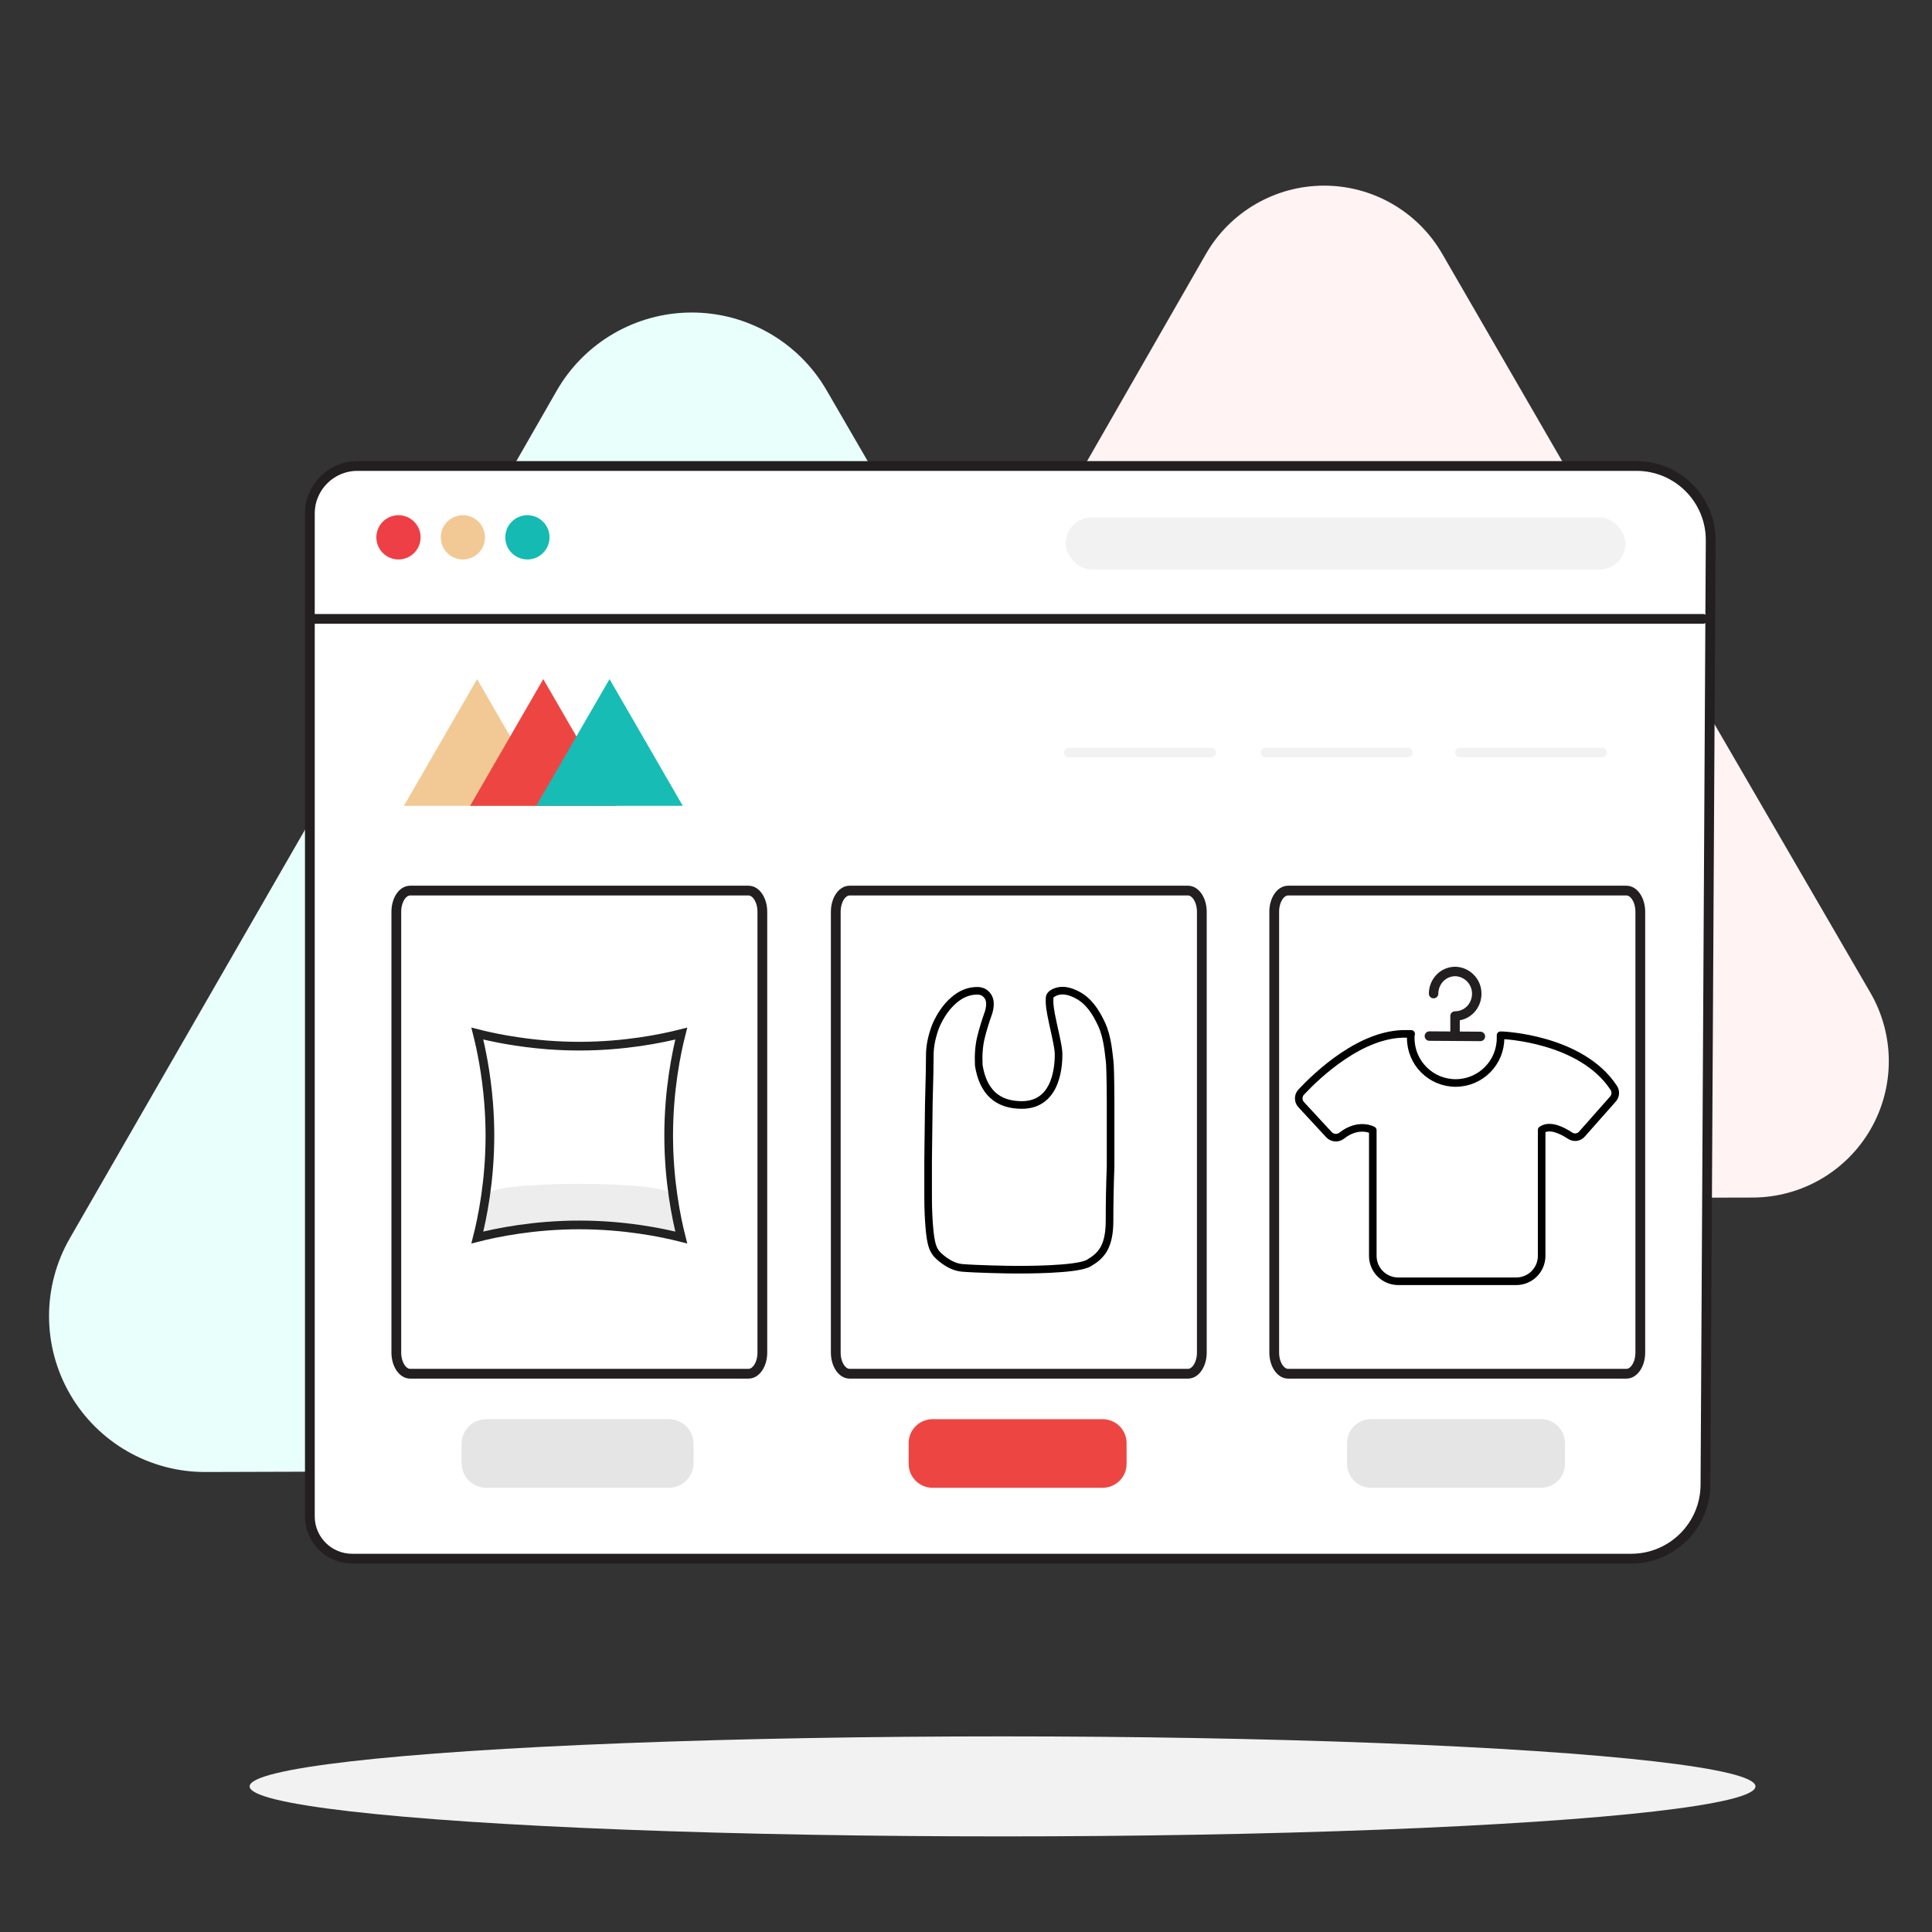 <?xml version="1.0" encoding="UTF-8"?>
<svg width="180px" height="180px" viewBox="0 0 180 180" version="1.1" xmlns="http://www.w3.org/2000/svg" xmlns:xlink="http://www.w3.org/1999/xlink">
    <rect x="0" y="0" width="180" height="180" fill="#333333" stroke="none"/>
    <title>1-pick-your-gift</title>
    <defs>
        <polygon id="path-1" points="0 0 180 0 180 180 0 180"></polygon>
    </defs>
    <g id="Page-1" stroke="none" stroke-width="1" fill="none" fill-rule="evenodd">
        <g id="pf-landing-personalized-baby-gifts" transform="translate(-246, -2722)">
            <g id="Group-6-Copy" transform="translate(144, 2636)">
                <g id="Steps-horizontal/0-Desktop/3-steps" transform="translate(0, 86)">
                    <g id="1-pick-your-gift" transform="translate(102, 0)">
                        <mask id="mask-2" fill="white">
                            <use xlink:href="#path-1"></use>
                        </mask>
                        <use id="Mask" fill-opacity="0" fill="#FFFFFF" xlink:href="#path-1"></use>
                        <g id="egamer_step-1" mask="url(#mask-2)">
                            <g transform="translate(2, 6)">
                                <rect id="Rectangle" x="0" y="0" width="175.051" height="175.051"></rect>
                                <g id="Group-7" stroke-width="1" fill-rule="evenodd" transform="translate(2.471, 11.295)">
                                    <g id="_1">
                                        <ellipse id="Oval" fill="#F2F2F2" fill-rule="nonzero" cx="88.934" cy="149.139" rx="70.148" ry="4.659"></ellipse>
                                        <path d="M72.538,19.061 C69.937,14.57 65.136,11.809 59.946,11.822 C54.756,11.834 49.967,14.617 47.388,19.121 L24.758,58.595 L2.051,98.044 C-0.555,102.55 -0.553,108.105 2.058,112.608 C4.67,117.111 9.49,119.872 14.695,119.848 L60.169,119.711 L105.704,119.633 C110.891,119.622 115.679,116.846 118.266,112.35 C120.853,107.854 120.847,102.319 118.249,97.829 L95.397,58.472 L72.538,19.061 Z" id="Path" fill="#E9FFFC" fill-rule="nonzero"></path>
                                        <path d="M129.898,6.354 C127.627,2.423 123.433,0.001 118.893,0.001 C114.354,0.001 110.159,2.423 107.889,6.354 L88.062,40.918 L68.232,75.432 C65.978,79.361 65.986,84.192 68.253,88.113 C70.519,92.035 74.701,94.453 79.23,94.462 L119.054,94.373 L158.842,94.278 C163.374,94.262 167.555,91.834 169.814,87.905 C172.073,83.976 172.068,79.142 169.802,75.217 L149.816,40.791 L129.898,6.354 Z" id="Path-2" fill="#FFF3F4" fill-rule="nonzero"></path>
                                        <path d="M28.825,26.121 L148.006,26.121 C151.819,26.121 154.91,29.212 154.91,33.025 L154.423,121.006 C154.421,124.824 151.326,127.919 147.508,127.921 L28.337,127.921 C26.184,127.921 24.429,126.192 24.398,124.038 L24.398,30.522 C24.412,28.087 26.39,26.121 28.825,26.121 Z" id="Path-3" stroke="#231F20" stroke-width="0.91" fill="#FFFFFF" fill-rule="nonzero" stroke-linecap="round" stroke-linejoin="round"></path>
                                        <circle id="Oval-2" fill="#EE3F47" fill-rule="nonzero" cx="32.654" cy="32.767" r="2.061"></circle>
                                        <circle id="Oval-3" fill="#F2C994" fill-rule="nonzero" cx="38.655" cy="32.767" r="2.061"></circle>
                                        <circle id="Oval-4" fill="#15BAB3" fill-rule="nonzero" cx="44.666" cy="32.767" r="2.061"></circle>
                                        <path d="M33.742,65.679 L65.266,65.679 C65.972,65.679 66.555,66.562 66.555,67.653 L66.555,108.719 C66.555,109.809 65.98,110.692 65.266,110.692 L33.742,110.692 C33.036,110.692 32.453,109.809 32.453,108.719 L32.453,67.653 C32.453,66.562 33.029,65.679 33.742,65.679 Z" id="Rectangle-2" stroke="#231F20" stroke-width="0.91" fill="#FFFFFF" fill-rule="nonzero" stroke-linecap="round" stroke-linejoin="round"></path>
                                        <path d="M41.003,97.002 C41.003,96.702 40.688,96.871 40.614,96.541 C40.614,96.54 40.614,96.065 40.614,96.064 C40.401,95.16 40.327,94.431 40,94.002 C40.643,94.057 38.954,92.941 40,93.002 C40.043,93.005 41.925,93.382 41.968,93.385 C42.985,93.443 44.883,94.302 46.184,94.337 C47.179,94.361 48.1,94.373 49.001,94.373 C53.001,94.373 57.29,93.148 59,93.002 C58.564,93.572 58,95.669 58,97.002 C58,98.336 41.003,98.336 41.003,97.002 Z" id="Path-Copy-5" fill="#EDEDED" fill-rule="nonzero" transform="translate(49.325, 95.501) scale(-1, 1) rotate(-180) translate(-49.325, -95.501) "></path>
                                        <path d="M59,98 C57.195,97.54 53.724,96.828 49.501,96.828 C45.279,96.828 41.806,97.54 40.002,98 C40.463,96.196 41.174,92.724 41.174,88.501 C41.174,87.55 41.136,86.578 41.058,85.531 C41.058,85.53 41.058,85.529 41.058,85.528 C40.833,82.663 40.345,80.357 40,79 C40.679,79.173 41.594,79.381 42.699,79.575 C42.744,79.582 42.794,79.59 42.84,79.598 C43.914,79.782 45.154,79.951 46.528,80.059 C46.528,80.059 46.528,80.059 46.529,80.059 C46.53,80.059 46.531,80.059 46.531,80.059 C47.578,80.136 48.55,80.174 49.501,80.174 C53.724,80.174 57.195,79.463 59,79.002 C58.54,80.806 57.828,84.279 57.828,88.501 C57.828,92.724 58.54,96.196 59,98 Z" id="Path-Copy" stroke="#222222" stroke-width="0.81"></path>
                                        <path d="M74.684,65.679 L106.209,65.679 C106.915,65.679 107.501,66.562 107.501,67.653 L107.501,108.719 C107.501,109.809 106.922,110.692 106.209,110.692 L74.684,110.692 C73.978,110.692 73.396,109.809 73.396,108.719 L73.396,67.653 C73.396,66.562 73.975,65.679 74.684,65.679 Z" id="Rectangle-3" stroke="#231F20" stroke-width="0.91" fill="#FFFFFF" fill-rule="nonzero" stroke-linecap="round" stroke-linejoin="round"></path>
                                        <path d="M86.591,75.016 C85.811,75.007 85.078,75.299 84.392,75.892 C83.706,76.486 83.143,77.29 82.704,78.305 C82.34,79.277 82.158,80.172 82.158,80.989 C82.158,81.806 82.127,83.331 82.064,85.563 L82,90.811 L82,94.2 C82,95.437 82.053,96.547 82.158,97.532 C82.317,99.009 82.611,99.235 82.704,99.408 C82.797,99.582 83.901,100.719 85.156,100.828 C86.41,100.938 89.447,100.999 90.058,100.999 C90.669,100.999 95.846,101.042 96.967,100.382 C98.089,99.723 98.902,98.93 98.902,96.433 C98.902,94.769 98.935,93.084 99,91.379 L99,85.239 C98.988,83.062 98.956,81.809 98.902,81.481 C98.823,80.989 98.748,79.398 98.168,78.144 C97.588,76.89 96.921,75.927 95.86,75.381 C95.153,75.016 94.539,74.914 94.018,75.072 C93.55,75.219 93.316,75.428 93.316,75.697 C93.316,76.101 93.276,76.21 93.455,77.205 C93.633,78.201 94.154,80.173 94.154,80.891 C94.154,81.608 94.152,85.654 90.73,85.654 C88.449,85.654 87.111,84.421 86.717,81.956 C86.673,80.976 86.739,80.123 86.914,79.396 C87.089,78.669 87.332,77.874 87.641,77.011 C87.822,76.367 87.797,75.873 87.566,75.53 C87.335,75.188 87.01,75.016 86.591,75.016 Z" id="Path-2" stroke="#000000" stroke-width="0.71"></path>
                                        <line x1="24.836" y1="40.364" x2="154.19" y2="40.364" id="Path-4" stroke="#231F20" stroke-width="0.91" stroke-linecap="round" stroke-linejoin="round"></line>
                                        <rect id="Rectangle-4" fill="#F2F2F2" fill-rule="nonzero" x="94.818" y="30.911" width="52.146" height="4.854" rx="2.421"></rect>
                                        <polygon id="Path-5" fill="#F2C994" fill-rule="nonzero" style="mix-blend-mode: multiply;" points="33.163 57.78 39.979 45.976 46.795 57.78"></polygon>
                                        <polygon id="Path-6" fill="#ED4642" fill-rule="nonzero" style="mix-blend-mode: multiply;" points="39.329 57.78 46.145 45.976 52.972 57.78"></polygon>
                                        <polygon id="Path-7" fill="#17BCB5" fill-rule="nonzero" style="mix-blend-mode: multiply;" points="45.492 57.78 52.319 45.976 59.139 57.78"></polygon>
                                        <line x1="95.111" y1="52.82" x2="108.366" y2="52.82" id="Path-8" stroke="#F2F2F2" stroke-width="0.882" stroke-linecap="round" stroke-linejoin="round"></line>
                                        <line x1="113.431" y1="52.82" x2="126.689" y2="52.82" id="Path-9" stroke="#F2F2F2" stroke-width="0.882" stroke-linecap="round" stroke-linejoin="round"></line>
                                        <line x1="131.539" y1="52.82" x2="144.797" y2="52.82" id="Path-10" stroke="#F2F2F2" stroke-width="0.882" stroke-linecap="round" stroke-linejoin="round"></line>
                                        <path d="M82.347,114.928 L98.334,114.928 C99.562,114.968 100.526,115.994 100.491,117.222 L100.491,119.019 C100.528,120.248 99.563,121.276 98.334,121.317 L82.347,121.317 C81.116,121.278 80.149,120.25 80.187,119.019 L80.187,117.222 C80.151,115.992 81.118,114.966 82.347,114.928 L82.347,114.928 Z" id="Rectangle-5" fill="#ED4642" fill-rule="nonzero"></path>
                                        <path d="M115.538,65.679 L147.06,65.679 C147.766,65.679 148.352,66.562 148.352,67.653 L148.352,108.719 C148.352,109.809 147.773,110.692 147.06,110.692 L115.538,110.692 C114.832,110.692 114.246,109.809 114.246,108.719 L114.246,67.653 C114.246,66.562 114.825,65.679 115.538,65.679 Z" id="Rectangle-6" stroke="#231F20" stroke-width="0.91" fill="#FFFFFF" fill-rule="nonzero" stroke-linecap="round" stroke-linejoin="round"></path>
                                        <path d="M40.833,114.928 L57.847,114.928 C59.115,114.928 60.143,115.954 60.145,117.222 L60.145,119.019 C60.145,120.288 59.116,121.317 57.847,121.317 L40.833,121.317 C40.223,121.318 39.638,121.076 39.207,120.645 C38.776,120.213 38.534,119.628 38.535,119.019 L38.535,117.222 C38.535,116.613 38.777,116.029 39.208,115.598 C39.639,115.168 40.224,114.927 40.833,114.928 Z" id="Rectangle-7" fill="#E5E5E5" fill-rule="nonzero"></path>
                                        <path d="M123.191,114.928 L139.178,114.928 C140.407,114.966 141.372,115.993 141.334,117.222 L141.334,119.019 C141.353,119.609 141.137,120.184 140.732,120.615 C140.328,121.046 139.768,121.298 139.178,121.317 L123.191,121.317 C121.96,121.278 120.993,120.25 121.031,119.019 L121.031,117.222 C120.995,115.992 121.961,114.966 123.191,114.928 L123.191,114.928 Z" id="Rectangle-8" fill="#E5E5E5" fill-rule="nonzero"></path>
                                    </g>
                                </g>
                                <g id="Group-19" stroke-width="1" fill-rule="evenodd" transform="translate(119, 84.51)" stroke-linecap="round" stroke-linejoin="round">
                                    <path d="M18.943,5.942 L18.802,5.942 L18.802,6.207 C18.802,8.517 16.929,10.389 14.619,10.389 C12.309,10.389 10.436,8.517 10.436,6.207 C10.431,6.075 10.442,5.943 10.472,5.815 L10.119,5.815 C5.827,5.67 1.647,9.726 0.214,11.254 C-0.071,11.579 -0.071,12.066 0.214,12.391 L2.826,15.215 C3.128,15.529 3.615,15.574 3.97,15.321 C5.579,14.039 6.9,14.788 6.9,14.788 L6.9,26.521 C6.915,27.816 7.966,28.859 9.261,28.864 L20.271,28.864 C21.566,28.859 22.617,27.816 22.632,26.521 L22.632,14.759 C23.416,14.226 24.563,14.83 25.276,15.292 C25.627,15.535 26.105,15.474 26.384,15.151 L29.279,11.879 C29.532,11.591 29.562,11.169 29.353,10.848 C26.31,6.207 18.943,5.942 18.943,5.942 Z" id="Path" stroke="#000000" stroke-width="0.706"></path>
                                    <polyline id="Path-11" stroke="#231F20" stroke-width="0.882" points="12.173 6.019 14.549 6.034 16.924 6.051"></polyline>
                                    <path d="M12.565,2.062 C12.567,1.505 12.789,0.971 13.183,0.576 C13.571,0.191 14.101,-0.017 14.648,0.001 C15.723,0.067 16.567,0.95 16.585,2.027 C16.599,2.585 16.392,3.125 16.01,3.531 C15.633,3.927 15.11,4.15 14.563,4.149 L14.563,5.85" id="Path-12" stroke="#231F20" stroke-width="0.882"></path>
                                </g>
                            </g>
                        </g>
                    </g>
                </g>
            </g>
        </g>
    </g>
</svg>